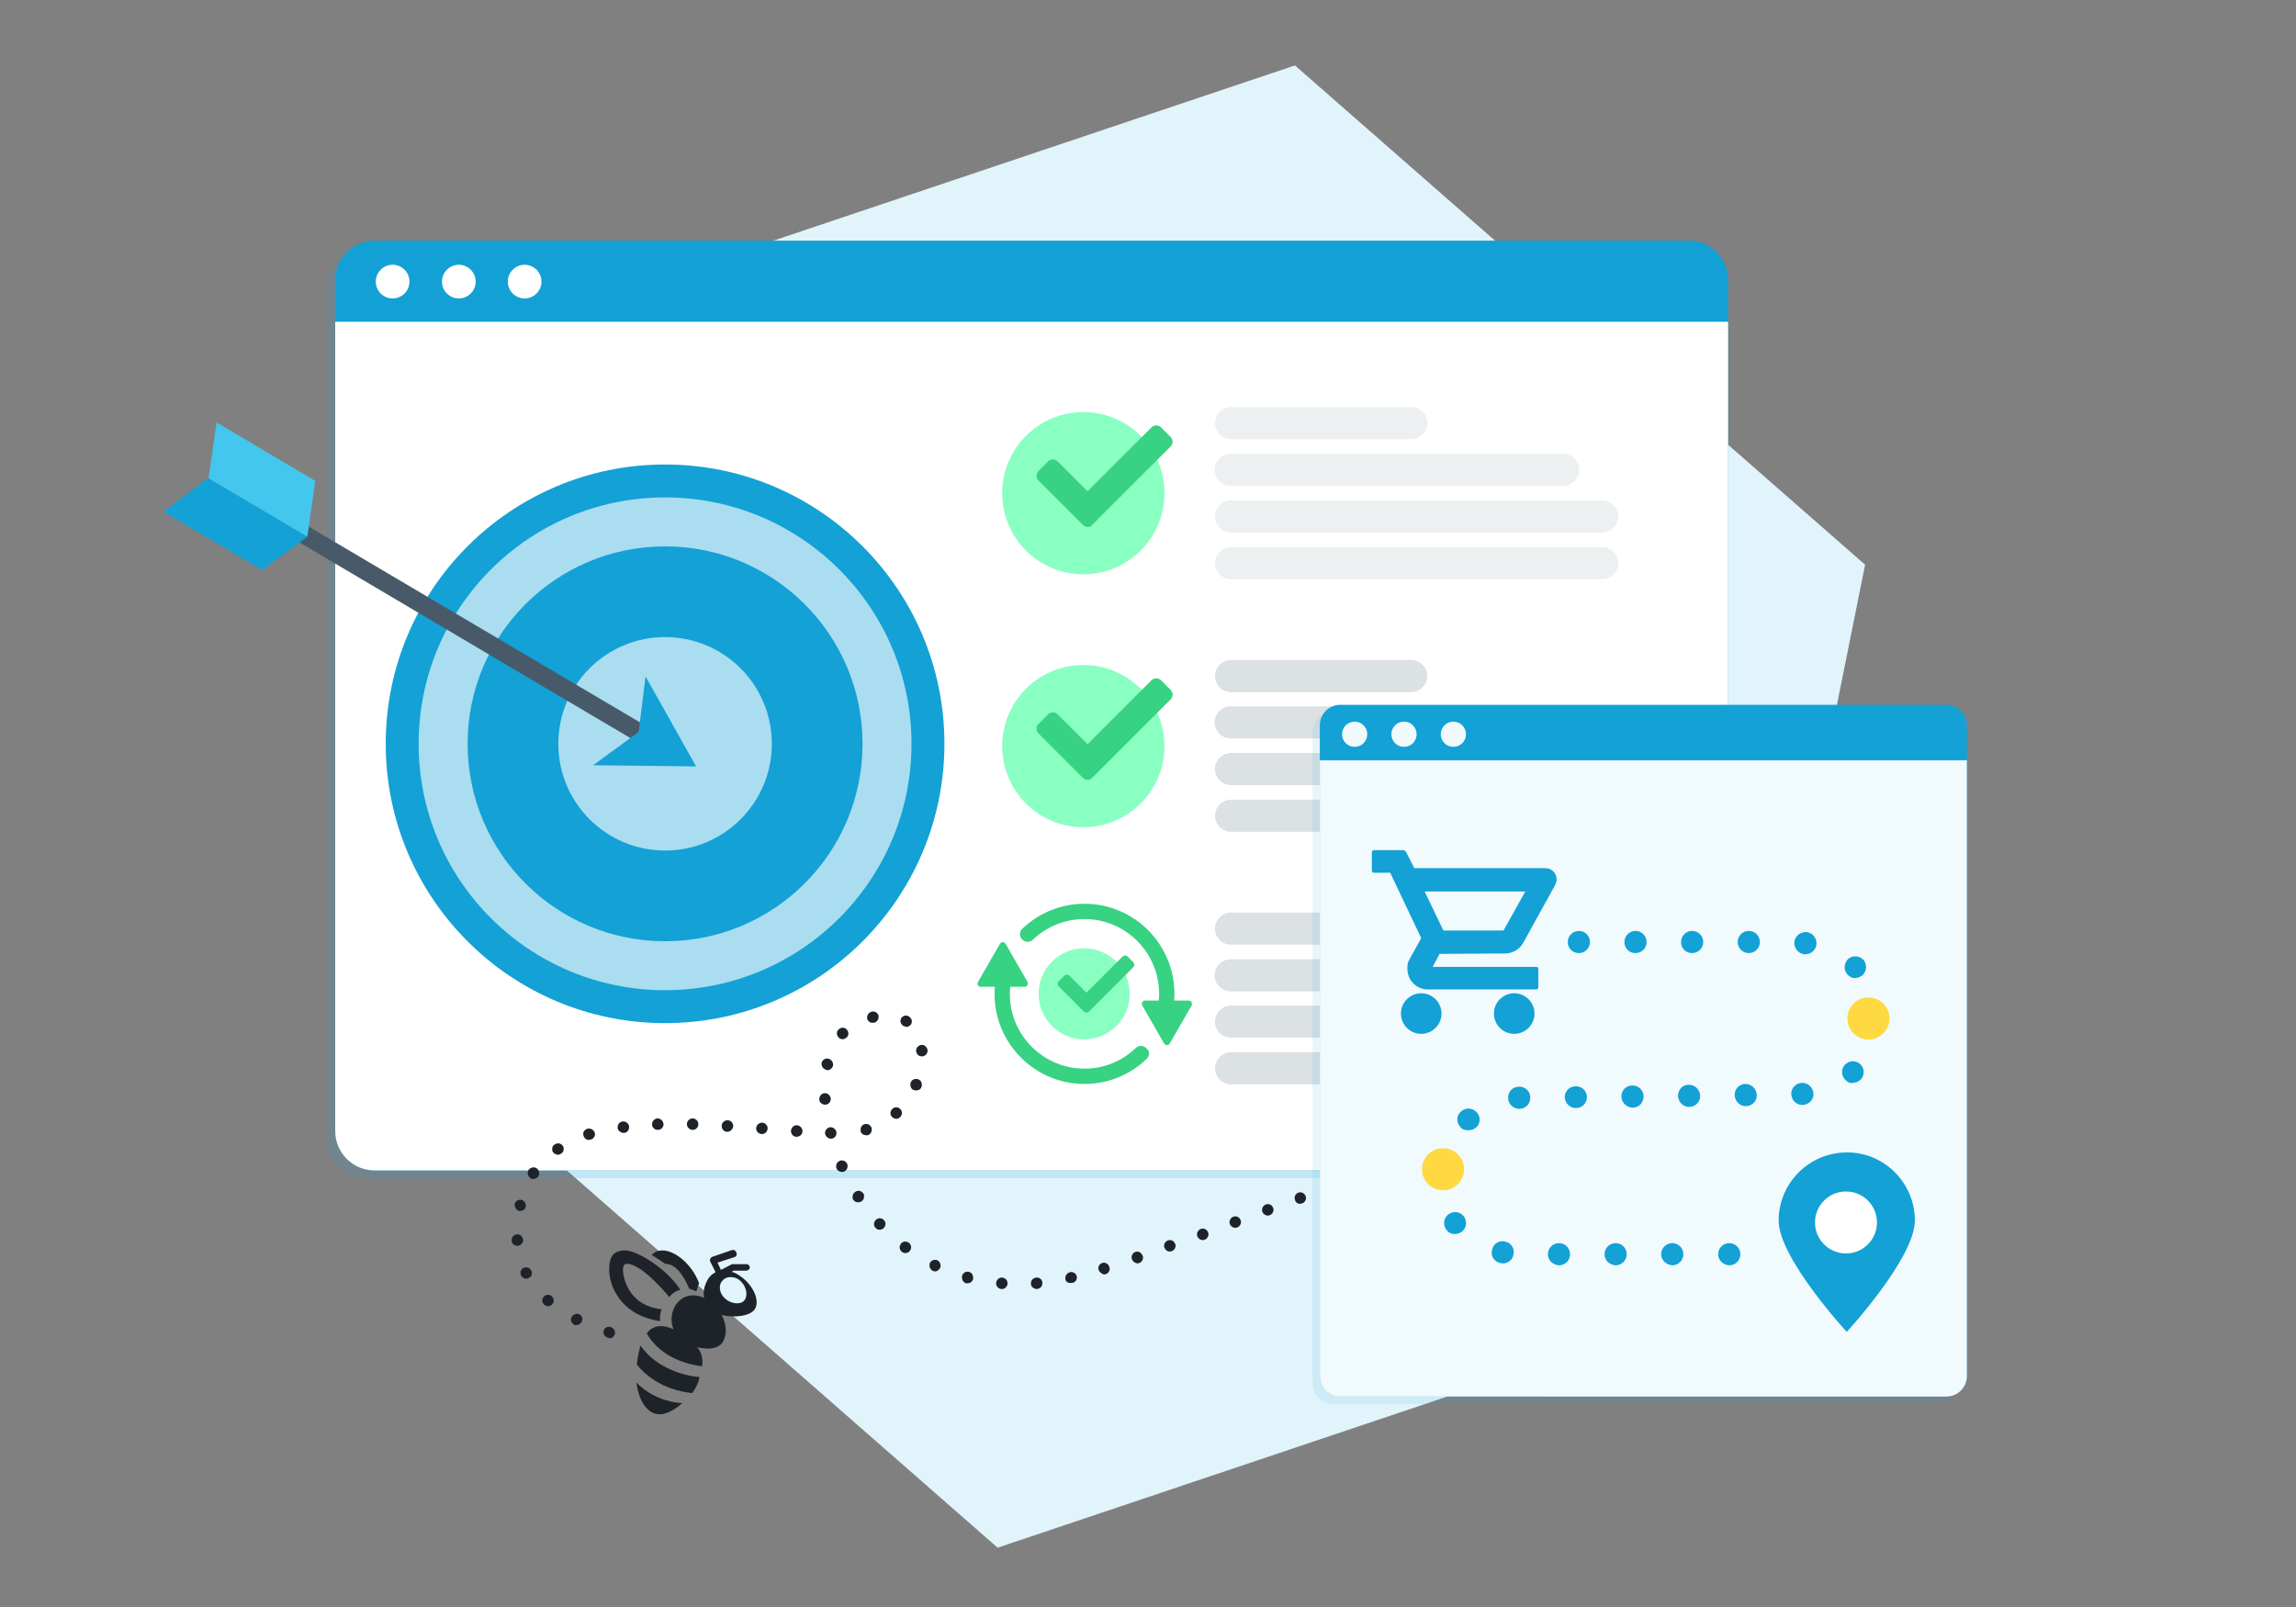 <?xml version="1.0" encoding="UTF-8"?>
<svg xmlns="http://www.w3.org/2000/svg" xmlns:xlink="http://www.w3.org/1999/xlink" version="1.1" id="Layer_1" x="0px" y="0px" width="600px" height="420px" viewBox="0 0 600 420" style="enable-background:new 0 0 600 420;" xml:space="preserve">
<rect x="0" y="0" width="600" height="420" fill="#808080" stroke="none"/>
<style type="text/css">
	.st0{fill:#E1F3FB;}
	.st1{opacity:0.1;fill:#1E2329;enable-background:new    ;}
	.st2{fill:#007CFF;}
	.st3{fill:#A9DDEF;}
	.st4{fill:#13A1D6;}
	.st5{fill:#FFFFFF;}
	.st6{fill:#1A2E35;}
	.st7{fill:#37D080;}
	.st8{fill:#E8ECED;}
	.st9{fill:#C7CDD2;}
	.st10{fill:#DCE1E3;}
	.st11{opacity:0.1;}
	.st12{fill:#5ED0EF;}
	.st13{fill:#4FAFC9;}
	.st14{fill:#59C0E6;}
	.st15{opacity:0.29;fill:#13A1D6;enable-background:new    ;}
	.st16{fill:#13A0D5;}
	.st17{fill:#444444;}
	.st18{fill:none;}
	.st19{fill:#89FFC2;}
	.st20{fill:#22764B;}
	.st21{fill:#1E2329;}
	.st22{fill:none;stroke:#1E2329;stroke-width:3;stroke-linecap:round;stroke-miterlimit:10;}
	.st23{fill:none;stroke:#1E2329;stroke-width:3;stroke-linecap:round;stroke-miterlimit:10;stroke-dasharray:0,0,0,9.09;}
	.st24{fill:#485A6A;}
	.st25{fill:url(#SVGID_1_);}
	.st26{fill:#93A3A4;}
	.st27{opacity:0.15;}
	.st28{opacity:0.5;enable-background:new    ;}
	.st29{fill:#37D282;}
	.st30{fill:#43C7EF;}
	.st31{fill:none;stroke:#FFFFFF;stroke-width:4.22;stroke-miterlimit:10;}
	.st32{opacity:0.1;fill:#1E2329;}
	.st33{fill:#A3D7E9;}
	.st34{clip-path:url(#SVGID_00000109015547522720399630000015544666646791705244_);fill:#F3F4F5;}
	.st35{clip-path:url(#SVGID_00000109015547522720399630000015544666646791705244_);fill:#F4F5F6;}
	.st36{clip-path:url(#SVGID_00000109015547522720399630000015544666646791705244_);fill:#F6F7F8;}
	.st37{clip-path:url(#SVGID_00000109015547522720399630000015544666646791705244_);fill:#F7F8F9;}
	.st38{clip-path:url(#SVGID_00000109015547522720399630000015544666646791705244_);fill:#F8F9FA;}
	.st39{opacity:0.15;enable-background:new    ;}
	.st40{enable-background:new    ;}
	.st41{fill:#BFC5CB;}
	.st42{opacity:0.35;enable-background:new    ;}
	.st43{opacity:0.35;clip-path:url(#SVGID_00000177468337822817928270000000302988114827040189_);}
	.st44{opacity:0.6;enable-background:new    ;}
	.st45{opacity:0.85;enable-background:new    ;}
	.st46{fill:#DADEE1;}
	.st47{opacity:0.28;}
	.st48{opacity:0.45;}
	.st49{fill:#EBEDED;}
	.st50{fill:#E3D8FF;}
	.st51{clip-path:url(#SVGID_00000111169955838523766400000004223167080077733304_);}
	.st52{clip-path:url(#SVGID_00000151542615792865182100000004207225139790662047_);}
	.st53{fill:#F3F4F5;}
	.st54{fill:#F4F5F6;}
	.st55{fill:#F6F7F8;}
	.st56{fill:#F7F8F9;}
	.st57{fill:#F8F9FA;}
	.st58{opacity:0.35;clip-path:url(#SVGID_00000048462506156922570840000011529875884975977404_);}
	.st59{fill:#F1FAFD;}
	.st60{fill:none;stroke:#1E2329;stroke-width:3.91;stroke-linecap:round;stroke-miterlimit:10;stroke-dasharray:0,12.031;}
	.st61{fill:#F0F9FC;}
	.st62{fill:#FFD941;}
	.st63{clip-path:url(#SVGID_00000131330662282228658730000009157964181323645599_);}
	.st64{clip-path:url(#SVGID_00000144315591479086964280000017680161661023570313_);}
	.st65{opacity:0.35;clip-path:url(#SVGID_00000024685077467719362420000006355205004299104698_);}
	.st66{fill:#F5F6F7;}
	.st67{fill:#F4F6F7;}
	.st68{fill:#E5E8EA;}
	.st69{fill:#C78B00;}
	.st70{fill:#F55858;}
	.st71{fill:#7A8893;}
	.st72{opacity:0;}
	.st73{fill:#637280;}
	.st74{opacity:0.8;enable-background:new    ;}
	.st75{clip-path:url(#SVGID_00000182494786449912483210000004405182681788428193_);}
	.st76{fill:none;stroke:#485A6A;stroke-width:4.817;stroke-miterlimit:10;}
	.st77{clip-path:url(#SVGID_00000098917285451469472600000007748186091129970827_);}
	.st78{clip-path:url(#SVGID_00000009557359887232336160000001003338652085234849_);fill:#F3F4F5;}
	.st79{clip-path:url(#SVGID_00000009557359887232336160000001003338652085234849_);fill:#F4F5F6;}
	.st80{clip-path:url(#SVGID_00000009557359887232336160000001003338652085234849_);fill:#F6F7F8;}
	.st81{clip-path:url(#SVGID_00000009557359887232336160000001003338652085234849_);fill:#F7F8F9;}
	.st82{clip-path:url(#SVGID_00000009557359887232336160000001003338652085234849_);fill:#F8F9FA;}
	.st83{opacity:0.35;clip-path:url(#SVGID_00000116210929718162939420000009795247772852592011_);}
	.st84{opacity:0.45;fill:#E3D8FF;}
	.st85{opacity:0.1;fill:#13A1D6;}
	.st86{clip-path:url(#SVGID_00000076574980369905065980000007707111613623469481_);}
	.st87{clip-path:url(#SVGID_00000093867485071829085090000016808047551851446656_);fill:#F3F4F5;}
	.st88{clip-path:url(#SVGID_00000093867485071829085090000016808047551851446656_);fill:#F4F5F6;}
	.st89{clip-path:url(#SVGID_00000093867485071829085090000016808047551851446656_);fill:#F6F7F8;}
	.st90{clip-path:url(#SVGID_00000093867485071829085090000016808047551851446656_);fill:#F7F8F9;}
	.st91{clip-path:url(#SVGID_00000093867485071829085090000016808047551851446656_);fill:#F8F9FA;}
	.st92{opacity:0.35;clip-path:url(#SVGID_00000166645485247711136590000010473436617810306982_);}
	.st93{fill:none;stroke:#DCE1E3;stroke-width:0.41;}
	.st94{fill:none;stroke:#E5E8EA;stroke-width:0.41;}
	.st95{opacity:0.5;fill:#7A8893;enable-background:new    ;}
	.st96{fill:#485A6A;fill-opacity:0;}
	.st97{opacity:0.8;fill:#637280;enable-background:new    ;}
	.st98{clip-path:url(#SVGID_00000157266309330607363690000008778689584377351349_);}
	.st99{fill:#FFFFFF;stroke:#A9DDEF;stroke-width:0.772;stroke-miterlimit:10;}
	.st100{clip-path:url(#SVGID_00000093869762525186626210000010740124864921711026_);}
	.st101{clip-path:url(#SVGID_00000161627764045293476860000018333183997946234262_);fill:#F3F4F5;}
	.st102{clip-path:url(#SVGID_00000161627764045293476860000018333183997946234262_);fill:#F4F5F6;}
	.st103{clip-path:url(#SVGID_00000161627764045293476860000018333183997946234262_);fill:#F6F7F8;}
	.st104{clip-path:url(#SVGID_00000161627764045293476860000018333183997946234262_);fill:#F7F8F9;}
	.st105{clip-path:url(#SVGID_00000161627764045293476860000018333183997946234262_);fill:#F8F9FA;}
	.st106{opacity:0.35;clip-path:url(#SVGID_00000080897048133281624470000004372963126497084091_);}
</style>
<g id="hexa_00000181807487240309698240000000971180019617608081_">
	<path class="st0" d="M150.6,80.2l187.8-63.1l149,130.5l-39,193.8l-187.7,63.1L111.7,274C111.7,274,150.6,80.2,150.6,80.2z"></path>
</g>
<g>
	<g class="st27">
		<g>
			<g>
				<g>
					<g>
						<path class="st4" d="M449.6,75.2v222.4c0,5.7-4.6,10.3-10.3,10.3H95.9c-5.7,0-10.3-4.6-10.3-10.3V75.2        c0-5.7,4.6-10.3,10.3-10.3h343.4C445,64.8,449.6,69.5,449.6,75.2z"></path>
					</g>
				</g>
				<g>
					<g>
						<path class="st4" d="M449.6,86.1v211.5c0,5.7-4.6,10.3-10.3,10.3H95.9c-5.7,0-10.3-4.6-10.3-10.3V86.1H449.6z"></path>
					</g>
				</g>
				<g>
					<g>
						<circle class="st4" cx="100.6" cy="75.6" r="4.4"></circle>
					</g>
				</g>
				<g>
					<g>
						<circle class="st4" cx="117.9" cy="75.6" r="4.4"></circle>
					</g>
				</g>
				<g>
					<g>
						<circle class="st4" cx="135.1" cy="75.6" r="4.4"></circle>
					</g>
				</g>
			</g>
		</g>
	</g>
	<g>
		<g>
			<g>
				<g>
					<path class="st16" d="M451.6,73.2v222.4c0,5.7-4.6,10.3-10.3,10.3H97.9c-5.7,0-10.3-4.6-10.3-10.3V73.2       c0-5.7,4.6-10.3,10.3-10.3h343.4C447,62.8,451.6,67.5,451.6,73.2z"></path>
				</g>
			</g>
			<g>
				<g>
					<path class="st5" d="M451.6,84.1v211.5c0,5.7-4.6,10.3-10.3,10.3H97.9c-5.7,0-10.3-4.6-10.3-10.3V84.1H451.6z"></path>
				</g>
			</g>
			<g>
				<g>
					<circle class="st5" cx="102.6" cy="73.6" r="4.4"></circle>
				</g>
			</g>
			<g>
				<g>
					<circle class="st5" cx="119.9" cy="73.6" r="4.4"></circle>
				</g>
			</g>
			<g>
				<g>
					<circle class="st5" cx="137.1" cy="73.6" r="4.4"></circle>
				</g>
			</g>
		</g>
	</g>
</g>
<g>
	<g class="st28">
		<g>
			<g>
				<g>
					<path class="st10" d="M368.8,114.8h-47.1c-2.3,0-4.2-1.9-4.2-4.2v0c0-2.3,1.9-4.2,4.2-4.2h47.1c2.3,0,4.2,1.9,4.2,4.2v0       C372.9,113,371.1,114.8,368.8,114.8z"></path>
				</g>
				<g>
					<path class="st10" d="M408.5,127h-86.9c-2.3,0-4.2-1.9-4.2-4.2v0c0-2.3,1.9-4.2,4.2-4.2h86.9c2.3,0,4.2,1.9,4.2,4.2v0       C412.7,125.1,410.8,127,408.5,127z"></path>
				</g>
				<g>
					<path class="st10" d="M418.7,139.2h-97c-2.3,0-4.2-1.9-4.2-4.2l0,0c0-2.3,1.9-4.2,4.2-4.2h97c2.3,0,4.2,1.9,4.2,4.2l0,0       C422.8,137.3,421,139.2,418.7,139.2z"></path>
				</g>
				<g>
					<path class="st10" d="M418.7,151.4h-97c-2.3,0-4.2-1.9-4.2-4.2v0c0-2.3,1.9-4.2,4.2-4.2h97c2.3,0,4.2,1.9,4.2,4.2v0       C422.8,149.5,421,151.4,418.7,151.4z"></path>
				</g>
			</g>
		</g>
	</g>
	<g>
		<g>
			<g>
				<circle class="st19" cx="283.1" cy="128.9" r="21.2"></circle>
			</g>
		</g>
		<g>
			<g>
				<path class="st29" d="M283,137.2l-11.6-11.6c-0.7-0.7-0.7-1.8,0-2.5l0,0l2.5-2.5c0.7-0.7,1.8-0.7,2.5,0l0,0l7.8,7.8l16.7-16.7      c0.7-0.7,1.8-0.7,2.5,0l0,0l2.5,2.5c0.7,0.7,0.7,1.8,0,2.5l0,0l-20.5,20.5C284.8,137.9,283.7,137.9,283,137.2L283,137.2z"></path>
			</g>
		</g>
	</g>
</g>
<g>
	<g>
		<g>
			<g>
				<g>
					<path class="st10" d="M368.8,180.9h-47.1c-2.3,0-4.2-1.9-4.2-4.2l0,0c0-2.3,1.9-4.2,4.2-4.2h47.1c2.3,0,4.2,1.9,4.2,4.2l0,0       C372.9,179,371.1,180.9,368.8,180.9z"></path>
				</g>
				<g>
					<path class="st10" d="M408.5,193h-86.9c-2.3,0-4.2-1.9-4.2-4.2l0,0c0-2.3,1.9-4.2,4.2-4.2h86.9c2.3,0,4.2,1.9,4.2,4.2l0,0       C412.7,191.2,410.8,193,408.5,193z"></path>
				</g>
				<g>
					<path class="st10" d="M418.7,205.2h-97c-2.3,0-4.2-1.9-4.2-4.2l0,0c0-2.3,1.9-4.2,4.2-4.2h97c2.3,0,4.2,1.9,4.2,4.2l0,0       C422.8,203.4,421,205.2,418.7,205.2z"></path>
				</g>
				<g>
					<path class="st10" d="M418.7,217.4h-97c-2.3,0-4.2-1.9-4.2-4.2l0,0c0-2.3,1.9-4.2,4.2-4.2h97c2.3,0,4.2,1.9,4.2,4.2l0,0       C422.8,215.5,421,217.4,418.7,217.4z"></path>
				</g>
			</g>
		</g>
	</g>
	<g>
		<g>
			<g>
				<circle class="st19" cx="283.1" cy="195" r="21.2"></circle>
			</g>
		</g>
		<g>
			<g>
				<path class="st29" d="M283,203.3l-11.6-11.6c-0.7-0.7-0.7-1.8,0-2.5l0,0l2.5-2.5c0.7-0.7,1.8-0.7,2.5,0l0,0l7.8,7.8l16.7-16.7      c0.7-0.7,1.8-0.7,2.5,0l0,0l2.5,2.5c0.7,0.7,0.7,1.8,0,2.5l0,0l-20.5,20.5C284.8,204,283.7,204,283,203.3L283,203.3z"></path>
			</g>
		</g>
	</g>
</g>
<g>
	<g>
		<g>
			<circle class="st4" cx="173.8" cy="194.4" r="73"></circle>
		</g>
		<g>
			<circle class="st3" cx="173.8" cy="194.4" r="64.4"></circle>
		</g>
		<g>
			<circle class="st4" cx="173.8" cy="194.4" r="51.6"></circle>
		</g>
		<g>
			<circle class="st3" cx="173.8" cy="194.4" r="27.9"></circle>
		</g>
		<g>
			<g>
				
					<rect x="115.7" y="101.8" transform="matrix(0.509 -0.861 0.861 0.509 -81.894 181.531)" class="st24" width="4.8" height="121.4"></rect>
			</g>
			<g>
				<path class="st4" d="M181.9,200.3l-13.2-23.5l-1.8,14.5L155,200L181.9,200.3z"></path>
			</g>
			<g>
				<path class="st4" d="M80.3,140.3L68.5,149l-25.8-15.3l11.7-8.8L80.3,140.3z"></path>
			</g>
			<g>
				<path class="st30" d="M80.3,140.3l2.1-14.6l-25.8-15.3L54.5,125L80.3,140.3z"></path>
			</g>
		</g>
	</g>
</g>
<g>
	<g>
		<g>
			<g>
				<path class="st10" d="M368.8,246.9h-47.1c-2.3,0-4.2-1.9-4.2-4.2l0,0c0-2.3,1.9-4.2,4.2-4.2h47.1c2.3,0,4.2,1.9,4.2,4.2l0,0      C372.9,245,371.1,246.9,368.8,246.9z"></path>
			</g>
			<g>
				<path class="st10" d="M408.5,259.1h-86.9c-2.3,0-4.2-1.9-4.2-4.2l0,0c0-2.3,1.9-4.2,4.2-4.2h86.9c2.3,0,4.2,1.9,4.2,4.2l0,0      C412.7,257.2,410.8,259.1,408.5,259.1z"></path>
			</g>
			<g>
				<path class="st10" d="M418.7,271.2h-97c-2.3,0-4.2-1.9-4.2-4.2l0,0c0-2.3,1.9-4.2,4.2-4.2h97c2.3,0,4.2,1.9,4.2,4.2l0,0      C422.8,269.4,421,271.2,418.7,271.2z"></path>
			</g>
			<g>
				<path class="st10" d="M418.7,283.4h-97c-2.3,0-4.2-1.9-4.2-4.2l0,0c0-2.3,1.9-4.2,4.2-4.2h97c2.3,0,4.2,1.9,4.2,4.2l0,0      C422.8,281.6,421,283.4,418.7,283.4z"></path>
			</g>
		</g>
	</g>
</g>
<g>
	<g>
		<g>
			<path class="st29" d="M311.4,262.8l-5.7,9.9c-0.3,0.6-1.2,0.6-1.5,0l-5.7-9.9c-0.3-0.6,0.1-1.3,0.7-1.3h3.6     c0.1-0.6,0.1-1.2,0.1-1.8c0-10.8-8.8-19.5-19.5-19.5c-5,0-9.8,1.9-13.5,5.4c-0.8,0.8-2.1,0.7-2.8-0.1c-0.8-0.8-0.7-2.1,0.1-2.8     c4.4-4.2,10.2-6.5,16.2-6.5c13,0,23.5,10.6,23.5,23.5c0,0.6,0,1.2-0.1,1.8h3.7C311.3,261.5,311.7,262.2,311.4,262.8z"></path>
		</g>
	</g>
	<g transform="translate(313.717 123.142)">
		<g>
			<g>
				<circle class="st19" cx="-30.4" cy="136.6" r="11.9"></circle>
			</g>
		</g>
		<g>
			<g>
				<path class="st29" d="M-30.5,141.2l-6.5-6.5c-0.4-0.4-0.4-1,0-1.4l0,0l1.4-1.4c0.4-0.4,1-0.4,1.4,0l0,0l4.4,4.4l9.4-9.4      c0.4-0.4,1-0.4,1.4,0l0,0l1.4,1.4c0.4,0.4,0.4,1,0,1.4l0,0l-11.5,11.5C-29.5,141.6-30.1,141.6-30.5,141.2L-30.5,141.2      L-30.5,141.2z"></path>
			</g>
		</g>
	</g>
	<g>
		<g>
			<path class="st29" d="M299.6,276.8c-4.4,4.2-10.1,6.5-16.2,6.5c-13,0-23.5-10.6-23.5-23.5c0-0.6,0-1.3,0.1-1.9h-3.7     c-0.7,0-1.1-0.7-0.7-1.3l5.7-9.9c0.3-0.6,1.2-0.6,1.5,0l5.7,9.9c0.3,0.6-0.1,1.3-0.7,1.3H264c-0.1,0.6-0.1,1.3-0.1,1.9     c0,10.8,8.8,19.5,19.5,19.5c5,0,9.8-1.9,13.4-5.4c0.8-0.8,2.1-0.7,2.8,0.1C300.5,274.7,300.5,276,299.6,276.8z"></path>
		</g>
	</g>
</g>
<g>
	<path class="st21" d="M158.9,349.6c-0.7-0.1-1.2-0.8-1.2-1.4l0,0c0-0.1,0-0.2,0-0.3l0,0c0.2-0.8,1-1.3,1.8-1.1l0,0   c0.7,0.2,1.2,0.8,1.2,1.5l0,0c0,0.1,0,0.2,0,0.3l0,0c-0.2,0.7-0.8,1.2-1.5,1.2l0,0C159.1,349.6,159,349.6,158.9,349.6z M150,346.2   L150,346.2L150,346.2c-0.5-0.3-0.8-0.8-0.8-1.3l0,0c0-0.2,0-0.5,0.2-0.7l0,0c0.4-0.7,1.3-1,2-0.7l0,0c0.5,0.3,0.8,0.8,0.8,1.3l0,0   c0,0.2-0.1,0.5-0.2,0.7l0,0c-0.3,0.5-0.8,0.8-1.3,0.8l0,0C150.5,346.4,150.2,346.4,150,346.2z M142.2,341L142.2,341L142.2,341   c-0.3-0.3-0.5-0.7-0.5-1.1l0,0c0-0.4,0.1-0.7,0.4-1l0,0c0.5-0.6,1.5-0.7,2.1-0.1l0,0c0.3,0.3,0.5,0.7,0.5,1.1l0,0   c0,0.4-0.1,0.7-0.4,1l0,0c-0.3,0.3-0.7,0.5-1.1,0.5l0,0C142.8,341.3,142.5,341.2,142.2,341z M261.7,336.9L261.7,336.9   c-0.8-0.1-1.4-0.7-1.4-1.5l0,0c0,0,0-0.1,0-0.1l0,0c0.1-0.8,0.8-1.5,1.6-1.4l0,0c0.8,0.1,1.4,0.7,1.4,1.5l0,0c0,0,0,0.1,0,0.1l0,0   c-0.1,0.8-0.7,1.4-1.5,1.4l0,0C261.7,336.9,261.7,336.9,261.7,336.9z M269.4,335.5c0,0,0-0.1,0-0.1l0,0c0-0.8,0.6-1.4,1.4-1.5l0,0   c0,0,0,0,0,0l0,0c0.8-0.1,1.6,0.5,1.6,1.4l0,0c0,0,0,0.1,0,0.1l0,0c0,0.8-0.6,1.4-1.4,1.5l0,0c0,0-0.1,0-0.1,0l0,0   C270.1,336.8,269.4,336.3,269.4,335.5z M278.4,334.3c0-0.1,0-0.2,0-0.3l0,0c0-0.7,0.5-1.3,1.2-1.5l0,0c0.8-0.2,1.6,0.3,1.8,1.1l0,0   c0,0.1,0,0.2,0,0.3l0,0c0,0.7-0.5,1.3-1.2,1.4l0,0c-0.1,0-0.2,0-0.3,0l0,0C279.1,335.4,278.5,335,278.4,334.3z M252.5,335.4   L252.5,335.4c-0.7-0.2-1.1-0.8-1.1-1.5l0,0c0-0.1,0-0.2,0-0.4l0,0c0.2-0.8,1-1.3,1.8-1.1l0,0l0,0l0,0c0.7,0.2,1.1,0.8,1.1,1.5l0,0   c0,0.1,0,0.2,0,0.4l0,0c-0.2,0.7-0.8,1.1-1.5,1.1l0,0C252.7,335.4,252.6,335.4,252.5,335.4z M136.2,333.4c-0.1-0.2-0.2-0.5-0.2-0.7   l0,0c0-0.5,0.3-1.1,0.8-1.3l0,0c0.7-0.4,1.6-0.1,2,0.6l0,0c0.1,0.2,0.2,0.5,0.2,0.7l0,0c0,0.6-0.3,1.1-0.8,1.3l0,0   c-0.2,0.1-0.5,0.2-0.7,0.2l0,0C137,334.2,136.5,333.9,136.2,333.4z M287.1,331.9c0-0.1-0.1-0.3-0.1-0.4l0,0c0-0.6,0.4-1.2,1-1.4   l0,0l0,0l0,0c0.8-0.3,1.6,0.2,1.9,1l0,0c0,0.2,0.1,0.3,0.1,0.5l0,0c0,0.6-0.4,1.2-1,1.4l0,0c-0.1,0-0.3,0.1-0.5,0.1l0,0   C287.9,332.9,287.3,332.5,287.1,331.9z M243.7,332.1c-0.5-0.3-0.8-0.8-0.8-1.3l0,0c0-0.2,0-0.4,0.1-0.7l0,0c0.4-0.8,1.3-1,2-0.7   l0,0c0,0,0,0,0,0l0,0c0.5,0.3,0.8,0.8,0.8,1.4l0,0c0,0.2,0,0.4-0.2,0.7l0,0c-0.3,0.5-0.8,0.8-1.3,0.8l0,0   C244.1,332.3,243.9,332.2,243.7,332.1z M295.8,329.1c0-0.2-0.1-0.3-0.1-0.5l0,0c0-0.6,0.4-1.2,1-1.4l0,0c0.8-0.3,1.6,0.2,1.9,1l0,0   c0.1,0.2,0.1,0.3,0.1,0.5l0,0c0,0.6-0.4,1.2-1,1.4l0,0c-0.2,0-0.3,0.1-0.5,0.1l0,0C296.6,330.1,296,329.7,295.8,329.1z    M235.7,327.2L235.7,327.2c-0.4-0.3-0.6-0.8-0.6-1.2l0,0c0-0.3,0.1-0.6,0.3-0.9l0,0c0.5-0.7,1.4-0.8,2.1-0.3l0,0l0,0l0,0   c0.4,0.3,0.6,0.8,0.6,1.2l0,0c0,0.3-0.1,0.6-0.3,0.9l0,0c-0.3,0.4-0.7,0.6-1.2,0.6l0,0C236.3,327.5,236,327.4,235.7,327.2z    M304.3,326.1c-0.1-0.2-0.1-0.3-0.1-0.5l0,0c0-0.6,0.4-1.2,1-1.4l0,0l0,0l0,0c0.8-0.3,1.6,0.1,1.9,0.9l0,0c0.1,0.2,0.1,0.3,0.1,0.5   l0,0c0,0.6-0.4,1.2-1,1.4l0,0c-0.2,0.1-0.3,0.1-0.5,0.1l0,0C305.1,327.1,304.6,326.8,304.3,326.1z M133.7,324.2c0,0,0-0.1,0-0.1   l0,0c0-0.8,0.6-1.4,1.4-1.5l0,0c0.8-0.1,1.5,0.6,1.6,1.4l0,0c0,0,0,0.1,0,0.1l0,0c0,0.8-0.6,1.4-1.4,1.5l0,0c0,0-0.1,0-0.1,0l0,0   C134.4,325.6,133.7,325,133.7,324.2z M312.9,323.1c-0.1-0.2-0.1-0.4-0.1-0.5l0,0c0-0.6,0.4-1.2,1-1.4l0,0c0.8-0.3,1.6,0.1,1.9,0.9   l0,0c0.1,0.2,0.1,0.3,0.1,0.5l0,0c0,0.6-0.4,1.2-1,1.4l0,0c-0.2,0.1-0.3,0.1-0.5,0.1l0,0C313.7,324.1,313.1,323.7,312.9,323.1z    M228.8,320.9L228.8,320.9c-0.3-0.3-0.4-0.6-0.4-1l0,0c0-0.4,0.2-0.8,0.5-1.1l0,0c0.6-0.6,1.6-0.5,2.1,0.1l0,0l0,0l0,0   c0.3,0.3,0.4,0.6,0.4,1l0,0c0,0.4-0.2,0.8-0.5,1.1l0,0c-0.3,0.3-0.7,0.4-1,0.4l0,0C229.5,321.4,229.1,321.3,228.8,320.9z    M321.4,319.9c-0.1-0.2-0.1-0.3-0.1-0.5l0,0c0-0.6,0.4-1.2,1-1.4l0,0c0.8-0.3,1.6,0.1,1.9,0.9l0,0c0.1,0.2,0.1,0.4,0.1,0.5l0,0   c0,0.6-0.4,1.2-1,1.4l0,0c-0.2,0.1-0.3,0.1-0.5,0.1l0,0C322.2,320.9,321.6,320.5,321.4,319.9z M329.9,316.7   c-0.1-0.2-0.1-0.3-0.1-0.5l0,0c0-0.6,0.4-1.2,1-1.4l0,0c0.8-0.3,1.6,0.1,1.9,0.9l0,0c0.1,0.2,0.1,0.3,0.1,0.5l0,0   c0,0.6-0.4,1.2-1,1.4l0,0c-0.2,0.1-0.3,0.1-0.5,0.1l0,0C330.7,317.7,330.1,317.3,329.9,316.7z M135.7,316.5   c-0.7-0.2-1.1-0.8-1.2-1.4l0,0c0-0.1,0-0.2,0-0.4l0,0l0,0l0,0c0.2-0.8,1-1.3,1.8-1.1l0,0c0.7,0.2,1.1,0.8,1.1,1.4l0,0   c0,0.1,0,0.2,0,0.4l0,0c-0.2,0.7-0.8,1.1-1.5,1.1l0,0C135.9,316.5,135.8,316.5,135.7,316.5z M338.4,313.6c0-0.2-0.1-0.3-0.1-0.5   l0,0c0-0.6,0.4-1.2,1-1.4l0,0c0.8-0.3,1.6,0.2,1.9,0.9l0,0c0,0.2,0.1,0.3,0.1,0.5l0,0c0,0.6-0.4,1.2-1,1.4l0,0   c-0.1,0-0.3,0.1-0.5,0.1l0,0C339.2,314.7,338.6,314.3,338.4,313.6z M223,313.6c-0.2-0.2-0.2-0.5-0.2-0.8l0,0c0-0.5,0.2-1,0.7-1.3   l0,0c0.7-0.5,1.6-0.3,2.1,0.4l0,0c0.2,0.2,0.2,0.5,0.2,0.8l0,0c0,0.5-0.2,1-0.7,1.3l0,0c-0.3,0.2-0.5,0.2-0.8,0.2l0,0   C223.8,314.3,223.3,314,223,313.6z M138.6,307.9c-0.4-0.3-0.7-0.8-0.7-1.3l0,0c0-0.3,0.1-0.5,0.2-0.8l0,0l0,0l0,0   c0.5-0.7,1.4-0.9,2.1-0.5l0,0c0.4,0.3,0.7,0.8,0.7,1.3l0,0c0,0.3-0.1,0.6-0.2,0.8h0c-0.3,0.5-0.8,0.7-1.3,0.7l0,0   C139.1,308.2,138.8,308.1,138.6,307.9z M218.6,305.4L218.6,305.4c-0.1-0.2-0.1-0.4-0.1-0.6l0,0c0-0.6,0.3-1.1,0.9-1.4l0,0   c0.8-0.3,1.6,0,2,0.8l0,0c0,0,0,0,0,0l0,0c0.1,0.2,0.1,0.4,0.1,0.6l0,0c0,0.6-0.3,1.1-0.9,1.4l0,0c-0.2,0.1-0.4,0.1-0.6,0.1l0,0   C219.4,306.3,218.8,305.9,218.6,305.4z M144.5,301.1c-0.2-0.3-0.2-0.5-0.2-0.8l0,0c0-0.5,0.2-1,0.7-1.2l0,0   c0.7-0.5,1.6-0.3,2.1,0.4l0,0c0.2,0.3,0.2,0.6,0.2,0.8l0,0c0,0.5-0.2,1-0.7,1.2l0,0c-0.2,0.2-0.5,0.3-0.8,0.3l0,0   C145.3,301.8,144.8,301.5,144.5,301.1z M152.5,296.9c0-0.2-0.1-0.3-0.1-0.5l0,0c0-0.6,0.4-1.2,1.1-1.4l0,0c0,0,0,0,0,0l0,0   c0.8-0.2,1.6,0.2,1.9,1l0,0c0,0.2,0.1,0.3,0.1,0.4l0,0c0,0.6-0.4,1.2-1,1.4l0,0c-0.1,0-0.3,0.1-0.5,0.1l0,0   C153.3,298,152.8,297.6,152.5,296.9z M208.1,297.1c-0.8,0-1.4-0.7-1.4-1.5l0,0c0,0,0-0.1,0-0.1l0,0c0.1-0.8,0.8-1.5,1.6-1.4l0,0   c0.8,0.1,1.4,0.7,1.4,1.5l0,0c0,0,0,0.1,0,0.1l0,0C209.7,296.5,209,297.1,208.1,297.1L208.1,297.1   C208.2,297.1,208.1,297.1,208.1,297.1z M224.9,295.6c0-0.1,0-0.2,0-0.4l0,0c0-0.7,0.5-1.3,1.1-1.4l0,0c0.8-0.2,1.6,0.3,1.8,1.1l0,0   c0,0.1,0,0.2,0,0.4l0,0c0,0.7-0.5,1.3-1.1,1.4l0,0c-0.1,0-0.2,0-0.4,0l0,0C225.7,296.7,225,296.3,224.9,295.6z M199,296.4   c-0.8-0.1-1.4-0.7-1.4-1.5l0,0c0,0,0-0.1,0-0.1l0,0c0.1-0.8,0.8-1.4,1.6-1.4l0,0c0.8,0.1,1.4,0.7,1.4,1.5l0,0c0,0,0,0.1,0,0.1l0,0   c-0.1,0.8-0.7,1.4-1.5,1.4l0,0C199.1,296.4,199.1,296.4,199,296.4z M161.4,294.8c0-0.1,0-0.1,0-0.2l0,0c0-0.7,0.5-1.4,1.3-1.5l0,0   c0.8-0.1,1.6,0.5,1.7,1.3l0,0c0,0.1,0,0.1,0,0.2l0,0c0,0.8-0.5,1.4-1.3,1.5l0,0c-0.1,0-0.1,0-0.2,0l0,0   C162.1,296,161.5,295.5,161.4,294.8z M190,295.8c-0.8,0-1.4-0.7-1.4-1.5l0,0c0,0,0-0.1,0-0.1l0,0c0-0.8,0.8-1.5,1.6-1.4l0,0   c0.8,0,1.4,0.7,1.4,1.5l0,0c0,0,0,0.1,0,0.1l0,0C191.5,295.1,190.9,295.8,190,295.8L190,295.8C190,295.8,190,295.8,190,295.8z    M170.4,293.9C170.4,293.9,170.4,293.8,170.4,293.9L170.4,293.9c0-0.9,0.6-1.5,1.4-1.6l0,0l0,0l0,0c0.8,0,1.5,0.6,1.6,1.5l0,0   c0,0,0,0,0,0l0,0c0,0.8-0.6,1.5-1.5,1.5l0,0c0,0,0,0,0,0l0,0C171.1,295.3,170.4,294.7,170.4,293.9z M181,295.3   c-0.8,0-1.5-0.7-1.5-1.5l0,0c0,0,0,0,0,0l0,0c0-0.8,0.7-1.5,1.5-1.5l0,0c0.8,0,1.5,0.7,1.5,1.5l0,0c0,0,0,0,0,0l0,0   C182.5,294.7,181.8,295.3,181,295.3L181,295.3C181,295.3,181,295.3,181,295.3z M233.1,291.9c-0.3-0.3-0.4-0.6-0.4-1l0,0   c0-0.4,0.2-0.8,0.5-1.1l0,0l0,0l0,0c0.6-0.6,1.6-0.5,2.1,0.1l0,0c0.3,0.3,0.4,0.7,0.4,1l0,0c0,0.4-0.2,0.8-0.5,1.1l0,0   c-0.3,0.3-0.7,0.4-1,0.4l0,0C233.8,292.4,233.4,292.2,233.1,291.9z M214.1,287.3L214.1,287.3C214.1,287.3,214.1,287.2,214.1,287.3   L214.1,287.3c0-0.9,0.6-1.5,1.4-1.6l0,0c0.8,0,1.5,0.6,1.6,1.4l0,0c0,0,0,0,0,0l0,0c0,0,0,0,0,0.1l0,0c0,0.8-0.6,1.5-1.4,1.5l0,0   c0,0-0.1,0-0.1,0l0,0C214.8,288.7,214.1,288.1,214.1,287.3z M238.8,284.9c-0.6-0.2-0.9-0.8-0.9-1.4l0,0c0-0.2,0-0.4,0.1-0.6l0,0   c0.3-0.8,1.2-1.1,2-0.8l0,0c0.6,0.2,0.9,0.8,0.9,1.4l0,0c0,0.2,0,0.4-0.1,0.6l0,0c-0.2,0.6-0.8,0.9-1.4,0.9l0,0   C239.1,285,239,284.9,238.8,284.9z M215.9,279.6c-0.7-0.2-1.2-0.8-1.2-1.5l0,0c0-0.1,0-0.2,0-0.3l0,0c0.2-0.8,1-1.3,1.8-1.1l0,0   c0.7,0.2,1.2,0.8,1.2,1.5l0,0c0,0.1,0,0.2,0,0.3l0,0c-0.2,0.7-0.8,1.2-1.5,1.2l0,0C216.1,279.7,216,279.7,215.9,279.6z    M239.4,274.7L239.4,274.7L239.4,274.7c0,0,0-0.1,0-0.1l0,0c0-0.8,0.6-1.4,1.4-1.5l0,0c0.8-0.1,1.5,0.6,1.6,1.4l0,0   c0,0,0,0.1,0,0.1l0,0c0,0.8-0.6,1.4-1.4,1.5l0,0c0,0-0.1,0-0.1,0l0,0C240.1,276.1,239.5,275.5,239.4,274.7z M219.2,271.2   c-0.3-0.3-0.5-0.7-0.5-1.1l0,0c0-0.4,0.1-0.7,0.4-1v0c0.6-0.6,1.5-0.7,2.1-0.1l0,0c0.3,0.3,0.5,0.7,0.5,1.1l0,0   c0,0.4-0.1,0.7-0.4,1l0,0l0,0l0,0c-0.3,0.3-0.7,0.5-1.1,0.5l0,0C219.8,271.6,219.5,271.5,219.2,271.2z M236,268.1   c-0.4-0.3-0.7-0.8-0.7-1.2l0,0c0-0.3,0.1-0.6,0.2-0.8l0,0c0.5-0.7,1.4-0.9,2.1-0.4l0,0c0.4,0.3,0.7,0.8,0.7,1.2l0,0   c0,0.3-0.1,0.6-0.2,0.8l0,0c-0.3,0.4-0.8,0.7-1.3,0.7l0,0C236.6,268.3,236.3,268.2,236,268.1z M226.6,266.2c0-0.1,0-0.2,0-0.3l0,0   c0-0.7,0.5-1.3,1.2-1.5l0,0c0.8-0.2,1.6,0.3,1.8,1.1l0,0c0,0.1,0,0.2,0,0.3l0,0c0,0.7-0.5,1.3-1.1,1.5l0,0l0,0l0,0   c-0.1,0-0.2,0-0.4,0l0,0C227.4,267.4,226.8,266.9,226.6,266.2z M215.6,296.2L215.6,296.2C215.6,296.1,215.6,296.1,215.6,296.2   L215.6,296.2c0-0.9,0.6-1.5,1.4-1.6l0,0c0.8,0,1.5,0.6,1.6,1.4l0,0c0,0,0,0,0,0l0,0c0,0,0,0,0,0.1l0,0c0,0.8-0.6,1.5-1.4,1.5l0,0   c0,0-0.1,0-0.1,0l0,0C216.4,297.6,215.7,297,215.6,296.2z"></path>
</g>
<g>
	<path class="st21" d="M191.5,326.7h-0.2l-5.2,1.8c-0.2,0.1-0.4,0.3-0.5,0.5c-0.1,0.2-0.1,0.5,0,0.7l1.4,2.8c-1,0.5-1.8,1.3-2.3,2.4   c-0.7,1.4-1,2.9-0.7,4.3c-2.9-1.3-5.7-0.6-7.3,1.7c-1.3,1.9-1.6,4.3-0.7,6.5c-2.5-1.1-5.1-1.4-7,1.1c1.4,2.4,5.2,7.4,14.5,8.6   c0.2-2-0.1-3.5-1.3-5c2.7,0.7,5.4,0.4,6.5-1.1c1.2-1.6,1.4-4.5-0.1-7.3c3.3,0.8,7.8,0.3,8.8-1.8c1.2-2.4-0.9-6.8-5.1-9.1   c-0.4-0.2-0.7-0.3-1.1-0.4l0.5-0.3h3.3c0.3,0,0.6-0.2,0.8-0.4c0.2-0.3,0.2-0.6,0-0.9c-0.2-0.3-0.5-0.4-0.8-0.4h-3.7   c-0.1,0-0.2,0.1-0.2,0.1l-2.7,1.4l-0.9-1.9l4.3-1.4c0.5-0.1,0.8-0.5,0.7-1C192.4,327,191.9,326.6,191.5,326.7   C191.5,326.7,191.5,326.7,191.5,326.7z M163.4,326.8c-3.1,0-4.2,1.6-4.2,5.1c0,4,2.8,11.8,13.3,13.4c0,0-0.2-1.7,0.4-3.1   c-9.4-1.1-10.1-9.3-10.1-10.3c0-1.2,0.4-1.6,1-1.6c4.1,0,11.1,8.7,11.1,8.7c1.2-1.6,2.9-1.9,2.9-1.9   C174.2,331.5,166.4,326.8,163.4,326.8L163.4,326.8z M173.1,326.8c-1.1,0-1.9,0.3-2.8,1.2c0.9,0.5,3.1,2,3.5,2.3c1.6,0,4,1,6.3,6.5   c0,0,1.2,0.4,1.9,0.7c0.2-0.9,0.7-2.1,0.7-2.1C180.8,330.3,176.3,326.8,173.1,326.8L173.1,326.8L173.1,326.8z M190.5,333.8   c1.1-0.1,2.2,0.2,3,1c1.9,1.8,1.9,4.2,0.9,5.2c-1.1,1.1-3.6,0.7-5-0.7c-1.4-1.2-1.8-3.5-0.5-4.7   C189.3,334.1,189.9,333.9,190.5,333.8L190.5,333.8z M167.4,351.7c-0.2,0.4-0.2,0.7-0.3,1.1c-0.4,1.4-0.5,2.6-0.7,3.8   c1.9,2.4,6.3,6.6,14.5,7.5c0.9-1.2,1.6-2.6,1.9-4.2C179.4,359.7,171.6,357.8,167.4,351.7L167.4,351.7z M166.3,361.3   c0.4,3.3,1.6,6,3.4,7.4c1.5,1.2,3.3,0.9,3.3,0.9h0.1c1.8-0.4,3.4-1.3,5.2-2.9C175.1,366.6,170,365.2,166.3,361.3L166.3,361.3z"></path>
</g>
<g>
	<g>
		<g>
			<g class="st11">
				<path class="st4" d="M506.8,186H348.4c-3,0-5.4,2.4-5.4,5.4v5.7v164.4c0,3,2.4,5.4,5.4,5.4h158.3c3,0,5.4-2.4,5.4-5.4V197.2      v-5.7C512.2,188.4,509.8,186,506.8,186z"></path>
			</g>
			<g>
				<g>
					<path class="st4" d="M514,189.6v169.9c0,3-2.4,5.4-5.4,5.4H350.3c-3,0-5.4-2.4-5.4-5.4V189.6c0-3,2.4-5.4,5.4-5.4h158.2       C511.5,184.1,514,186.6,514,189.6z"></path>
				</g>
				<g>
					<path class="st59" d="M514,198.7v160.9c0,3-2.4,5.4-5.4,5.4H350.3c-3,0-5.4-2.4-5.4-5.4V198.7H514z"></path>
				</g>
				<g>
					<circle class="st61" cx="354" cy="191.9" r="3.3"></circle>
				</g>
				<g>
					<circle class="st61" cx="366.9" cy="191.9" r="3.3"></circle>
				</g>
				<g>
					<circle class="st61" cx="379.8" cy="191.9" r="3.3"></circle>
				</g>
			</g>
		</g>
	</g>
</g>
<g>
	<g>
		<g>
			<path class="st4" d="M500.4,319c0,9.8-17.8,29.1-17.8,29.1s-17.8-19.3-17.8-29.1s8-17.8,17.8-17.8     C492.4,301.1,500.4,309.2,500.4,319z"></path>
		</g>
		<g>
			<circle class="st5" cx="482.4" cy="319.5" r="8.1"></circle>
		</g>
	</g>
	<g>
		<g>
			
				<ellipse transform="matrix(0.16 -0.987 0.987 0.16 147.384 705.642)" class="st62" cx="488.4" cy="266.2" rx="5.5" ry="5.5"></ellipse>
		</g>
	</g>
	<g>
		<g>
			<path class="st4" d="M449,327.8c0-1.6,1.3-2.9,2.9-2.9l0,0c1.6,0,2.9,1.3,2.9,2.9l0,0c0,1.6-1.3,2.9-2.9,2.9l0,0     C450.3,330.6,449,329.4,449,327.8z M434.1,327.8c0-1.6,1.3-2.9,2.9-2.9l0,0c1.6,0,2.9,1.3,2.9,2.9l0,0c0,1.6-1.3,2.9-2.9,2.9l0,0     C435.5,330.6,434.1,329.4,434.1,327.8z M419.3,327.8c0-1.6,1.3-2.9,2.9-2.9l0,0c1.6,0,2.9,1.3,2.9,2.9l0,0c0,1.6-1.3,2.9-2.9,2.9     l0,0C420.6,330.6,419.3,329.4,419.3,327.8z M404.5,327.8c0-1.6,1.3-2.9,2.9-2.9l0,0c1.6,0,2.9,1.3,2.9,2.9l0,0     c0,1.6-1.3,2.9-2.9,2.9l0,0C405.8,330.6,404.5,329.4,404.5,327.8z M392.1,330.1c-1.6-0.3-2.6-1.8-2.2-3.4l0,0     c0.3-1.6,1.8-2.6,3.4-2.2l0,0c1.6,0.3,2.6,1.8,2.2,3.4l0,0c-0.2,1.4-1.5,2.3-2.8,2.3l0,0C392.4,330.2,392.3,330.1,392.1,330.1z      M377.9,321.3c-0.9-1.3-0.6-3.1,0.7-4l0,0c1.3-0.9,3.1-0.6,4,0.7l0,0l0,0l0,0c0.9,1.3,0.6,3.1-0.7,4l0,0     c-0.5,0.3-1.1,0.5-1.6,0.5l0,0C379.4,322.6,378.5,322.2,377.9,321.3z M381.6,294.5c-1.1-1.2-1-3,0.2-4l0,0c1.2-1.1,3-1,4.1,0.2     l0,0c1.1,1.2,1,3-0.2,4l0,0c-0.6,0.5-1.2,0.7-2,0.7l0,0C382.9,295.4,382,295.2,381.6,294.5z M394.1,286.9c0-1.6,1.2-2.9,2.9-2.9     l0,0c1.6,0,2.9,1.2,2.9,2.9l0,0c0,1.6-1.2,2.9-2.9,2.9l0,0l0,0l0,0C395.4,289.8,394.1,288.5,394.1,286.9z M408.9,286.8     c0-1.6,1.2-2.9,2.9-2.9l0,0c1.6,0,2.9,1.2,2.9,2.8l0,0c0,1.6-1.2,2.9-2.9,2.9l0,0l0,0l0,0C410.2,289.6,409,288.3,408.9,286.8z      M423.7,286.6c0-1.6,1.2-2.9,2.9-2.9l0,0c1.6,0,2.9,1.2,2.9,2.9l0,0c0,1.6-1.2,2.9-2.9,2.9l0,0l0,0l0,0     C425,289.4,423.8,288.2,423.7,286.6z M438.5,286.4c0-1.6,1.2-2.9,2.8-2.9l0,0c1.6,0,2.9,1.2,3,2.9l0,0c0,1.6-1.2,2.9-2.9,2.9l0,0     l0,0l0,0C439.8,289.3,438.6,288,438.5,286.4z M453.3,286.2c0-1.6,1.2-2.9,2.8-2.9l0,0c1.6,0,2.9,1.2,3,2.9l0,0     c0,1.6-1.2,2.9-2.9,2.9l0,0l0,0l0,0C454.6,289.1,453.4,287.8,453.3,286.2z M468.1,286c-0.1-1.6,1.2-2.9,2.8-3l0,0     c1.6,0,2.9,1.2,3,2.8l0,0c0.1,1.6-1.2,2.9-2.8,3l0,0H471l0,0C469.5,288.8,468.2,287.6,468.1,286z M482.3,282.3     c-1.2-1.1-1.2-2.9-0.2-4l0,0c1.1-1.2,2.9-1.2,4-0.2l0,0c1.2,1.1,1.2,2.9,0.2,4l0,0l0,0l0,0c-0.6,0.6-1.3,0.9-2.1,0.9l0,0     C483.6,283.2,482.9,282.9,482.3,282.3z M482.7,254.6c-1-1.2-0.8-3,0.3-4l0,0c1.2-1,3-0.8,4,0.3l0,0c1,1.2,0.8,3-0.3,4l0,0     c-0.6,0.4-1.2,0.7-1.8,0.7l0,0C484.1,255.7,483.3,255.3,482.7,254.6z M471.5,249.4L471.5,249.4c-1.6-0.2-2.7-1.6-2.6-3.2l0,0     c0.2-1.6,1.6-2.7,3.2-2.6l0,0c1.6,0.2,2.7,1.6,2.6,3.2l0,0c-0.2,1.5-1.4,2.6-2.9,2.6l0,0C471.8,249.4,471.6,249.4,471.5,249.4z      M454.1,246.2c0-1.6,1.3-2.9,2.9-2.9l0,0c1.6,0,2.9,1.3,2.9,2.9l0,0c0,1.6-1.3,2.9-2.9,2.9l0,0     C455.5,249.1,454.1,247.9,454.1,246.2z M439.3,246.2c0-1.6,1.3-2.9,2.9-2.9l0,0c1.6,0,2.9,1.3,2.9,2.9l0,0c0,1.6-1.3,2.9-2.9,2.9     l0,0C440.6,249.1,439.3,247.9,439.3,246.2z M424.5,246.2c0-1.6,1.3-2.9,2.9-2.9l0,0c1.6,0,2.9,1.3,2.9,2.9l0,0     c0,1.6-1.3,2.9-2.9,2.9l0,0C425.8,249.1,424.5,247.9,424.5,246.2z M409.7,246.2c0-1.6,1.3-2.9,2.9-2.9l0,0c1.6,0,2.9,1.3,2.9,2.9     l0,0c0,1.6-1.3,2.9-2.9,2.9l0,0C411,249.1,409.7,247.9,409.7,246.2z"></path>
		</g>
	</g>
	<g>
		<g>
			<circle class="st4" cx="395.7" cy="264.9" r="5.3"></circle>
		</g>
		<g>
			<circle class="st4" cx="371.4" cy="264.9" r="5.3"></circle>
		</g>
		<g>
			<path class="st4" d="M393.3,249.2c1.9,0,3.7-1,4.7-2.7l8.4-15.2c0.2-0.5,0.4-1,0.4-1.4c0-1.7-1.3-3-3-3h-34.2l-2.2-4.3     c-0.1-0.2-0.4-0.4-0.6-0.4h-7.7c-0.4,0-0.6,0.2-0.6,0.6v4.7c0,0.4,0.2,0.6,0.6,0.6h4.2l8.1,17.1l-3,5.4c-0.5,0.8-0.7,1.7-0.6,2.7     c0,2.9,2.4,5.3,5.3,5.3h28.3c0.4,0,0.6-0.2,0.6-0.6v-4.7c0-0.4-0.2-0.6-0.6-0.6h-27l1.8-3.4L393.3,249.2z M398.6,233l-5.7,10.2     h-15.7l-4.9-10.2H398.6z"></path>
		</g>
	</g>
	<g>
		<circle class="st62" cx="377.1" cy="305.6" r="5.5"></circle>
	</g>
</g>
</svg>
